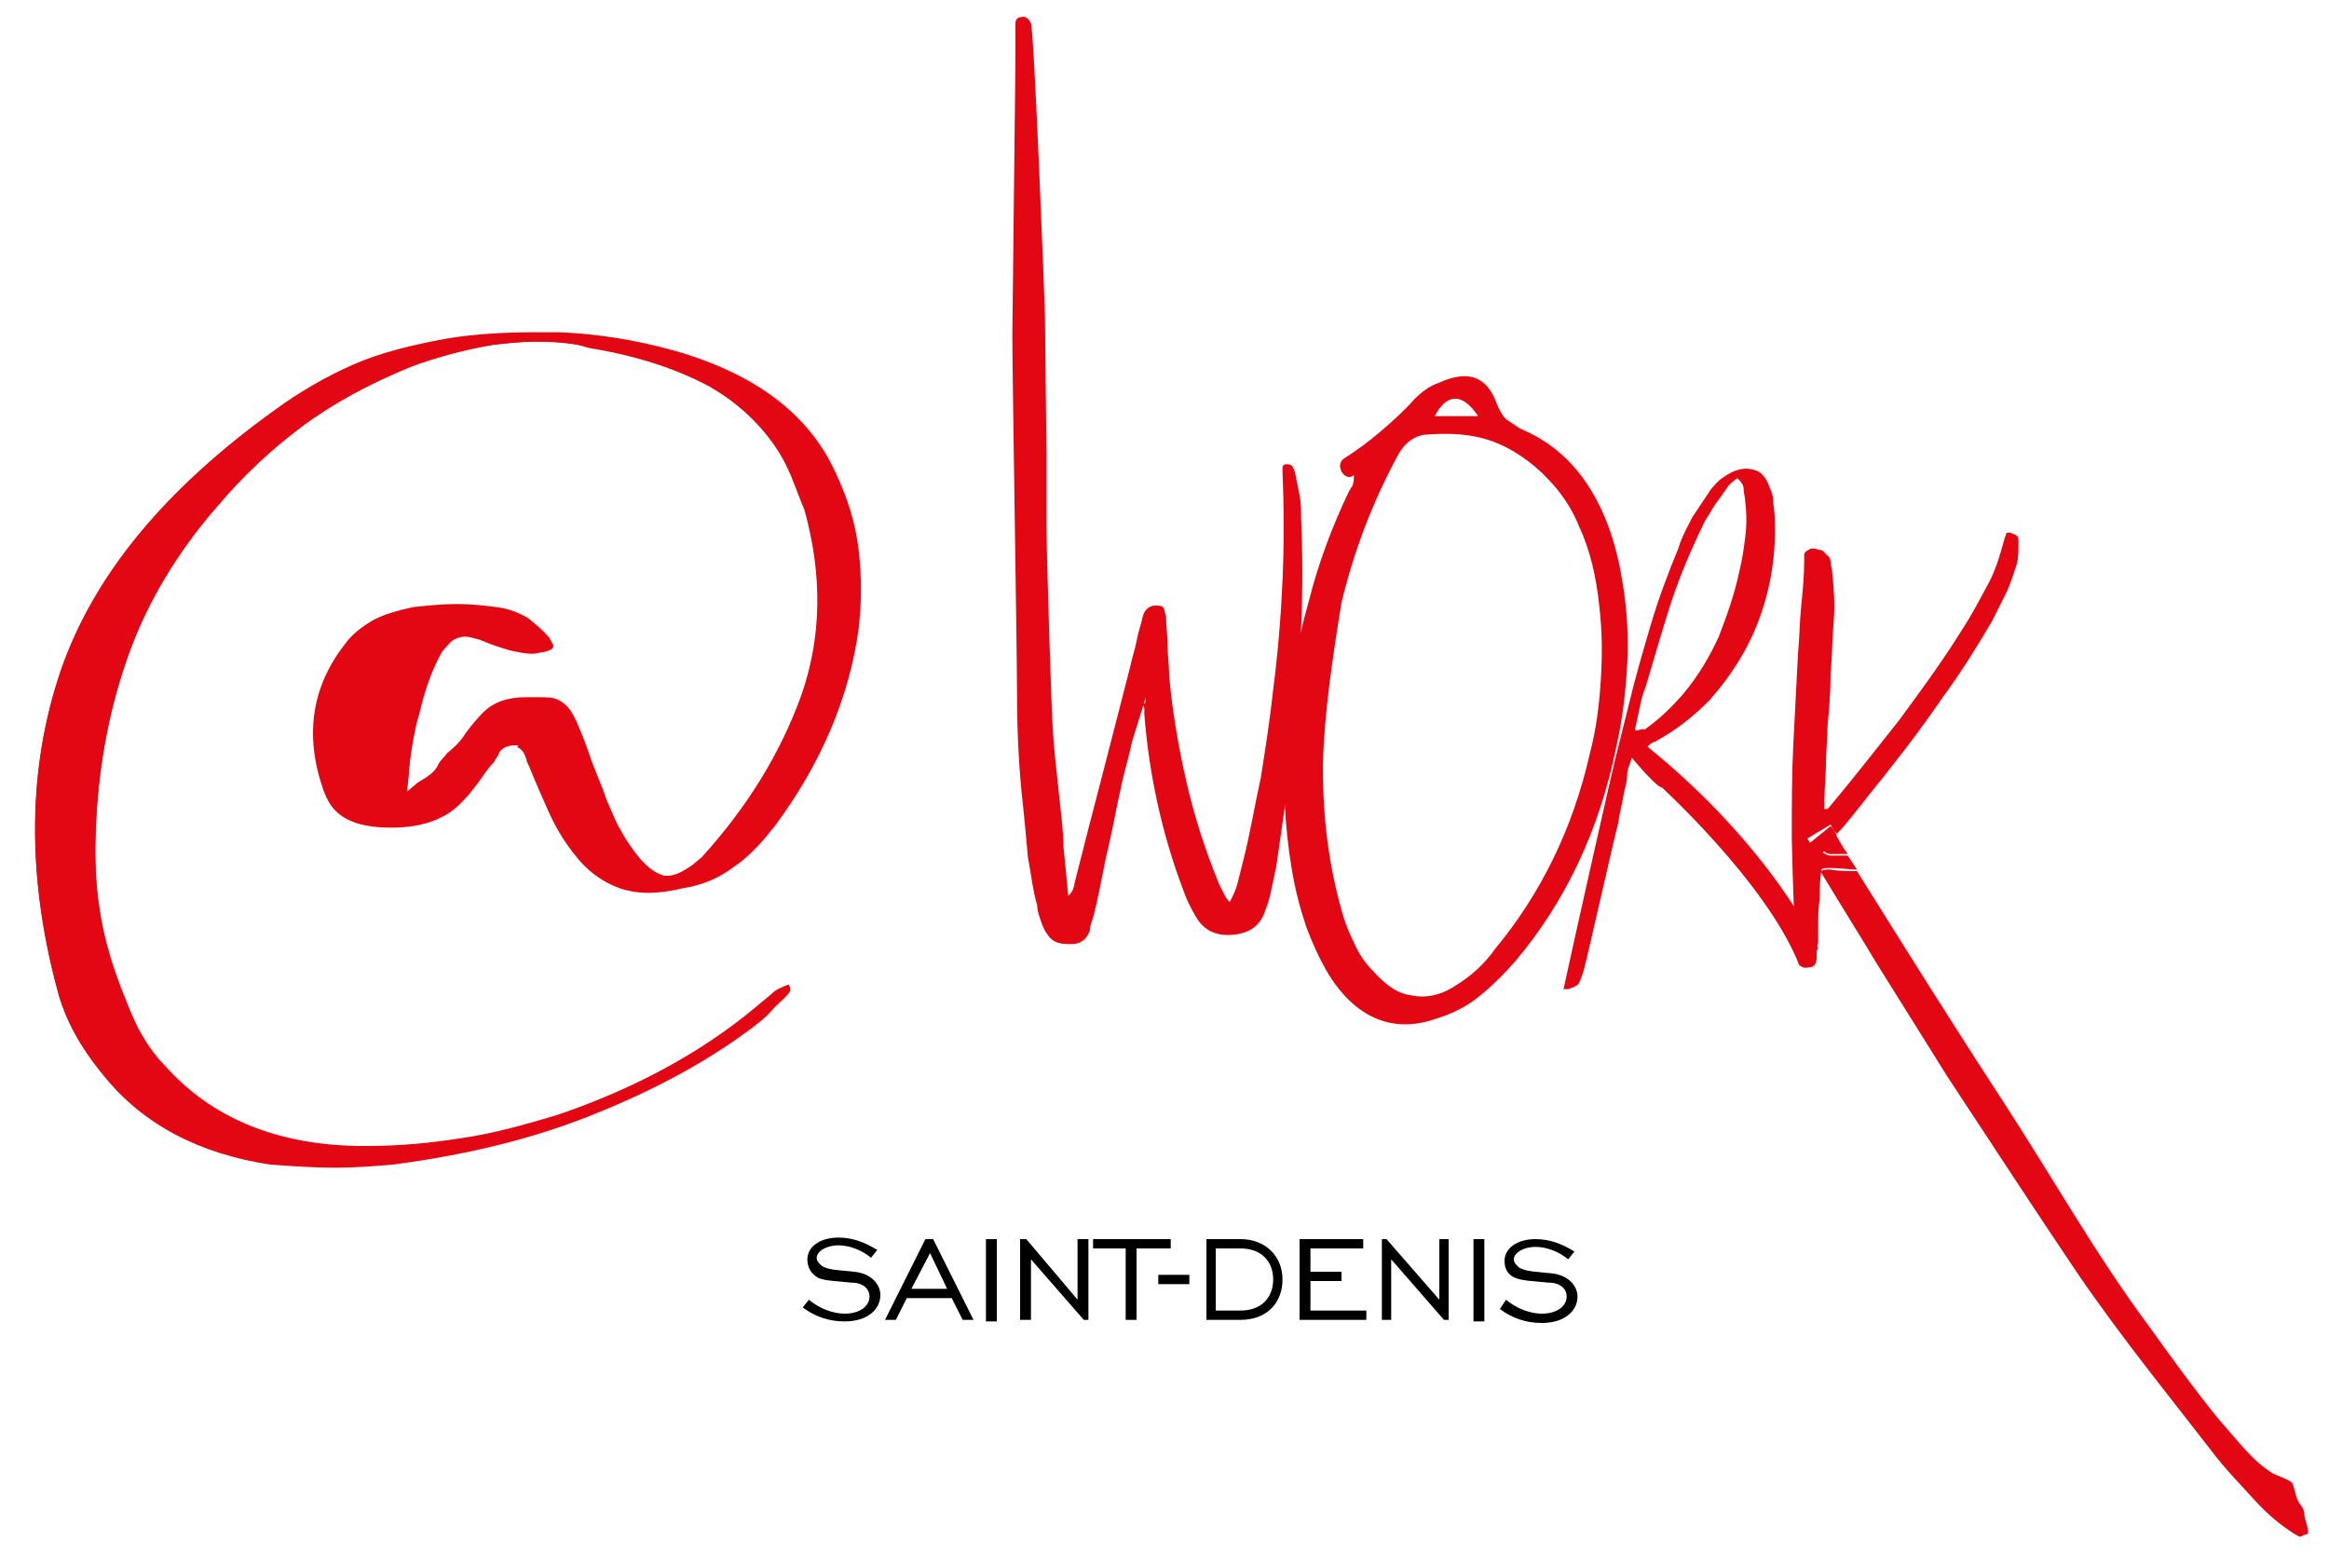 <?xml version="1.0" encoding="utf-8"?>
<!-- Generator: Adobe Illustrator 27.3.1, SVG Export Plug-In . SVG Version: 6.00 Build 0)  -->
<svg version="1.1" id="Calque_1" xmlns="http://www.w3.org/2000/svg" xmlns:xlink="http://www.w3.org/1999/xlink" x="0px" y="0px"
	 viewBox="0 0 150 101" enable-background="new 0 0 150 101" xml:space="preserve">
<path d="M52.1,83.7c0.7,0.6,1.6,0.9,2.3,0.9c1,0,1.6-0.5,1.6-1.1c0-0.5-0.4-0.9-1.2-0.9c-0.9-0.1-1.6-0.1-2.1-0.3
	C52.2,82,52,81.6,52,81.1c0-0.8,0.8-1.4,2-1.4c0.9,0,1.7,0.3,2.5,0.8l-0.4,0.5c-0.6-0.5-1.4-0.8-2.1-0.8c-0.8,0-1.4,0.4-1.4,0.8
	c0,0.2,0.1,0.3,0.3,0.5c0.4,0.3,1.2,0.3,2.1,0.4c1.1,0.1,1.7,0.8,1.7,1.5c0,0.9-0.8,1.7-2.3,1.7c-1,0-1.9-0.3-2.7-0.9L52.1,83.7z"/>
<path d="M61,83l-1.1-2.3L58.7,83H61z M59.6,79.8h0.5l2.6,5.2H62l-0.7-1.4h-2.9L57.7,85H57L59.6,79.8z"/>
<rect x="63.5" y="79.8" width="0.7" height="5.3"/>
<polygon points="65.7,79.8 66.1,79.8 69.4,83.7 69.4,79.8 70.1,79.8 70.1,85 69.8,85 66.4,81.1 66.4,85 65.7,85 "/>
<polygon points="72.5,80.4 70.4,80.4 70.4,79.8 75.4,79.8 75.4,80.4 73.2,80.4 73.2,85 72.5,85 "/>
<rect x="74.6" y="82.1" width="2" height="0.6"/>
<path d="M78.3,80.4v4h1.6c1.3,0,2.1-0.8,2.1-2c0-1.2-0.8-2-2.1-2H78.3z M82.6,82.4c0,1.5-1,2.6-2.7,2.6h-2.2v-5.2h2.2
	C81.5,79.8,82.6,80.9,82.6,82.4"/>
<polygon points="83.7,79.8 87.8,79.8 87.8,80.4 84.4,80.4 84.4,81.9 86.4,81.9 86.4,82.5 84.4,82.5 84.4,84.4 88,84.4 88,85 
	83.7,85 "/>
<polygon points="89,79.8 89.3,79.8 92.7,83.7 92.7,79.8 93.3,79.8 93.3,85 93,85 89.6,81.1 89.6,85 89,85 "/>
<rect x="94.9" y="79.8" width="0.7" height="5.3"/>
<path d="M97,83.7c0.7,0.6,1.6,0.9,2.3,0.9c1,0,1.6-0.5,1.6-1.1c0-0.5-0.4-0.9-1.2-0.9c-0.9-0.1-1.6-0.1-2.1-0.3
	c-0.5-0.2-0.7-0.6-0.7-1.1c0-0.8,0.8-1.4,2-1.4c0.9,0,1.7,0.3,2.5,0.8l-0.4,0.5c-0.6-0.5-1.4-0.8-2.1-0.8c-0.8,0-1.4,0.4-1.4,0.8
	c0,0.2,0.1,0.3,0.3,0.5c0.4,0.3,1.2,0.3,2.1,0.4c1.1,0.1,1.7,0.8,1.7,1.5c0,0.9-0.8,1.7-2.3,1.7c-1,0-1.9-0.3-2.7-0.9L97,83.7z"/>
<path fill="#E30613" d="M26.3,50.1L26.2,51l0.8-0.5c0.6-0.4,1-0.8,1.3-1.1c0.2-0.3,0.4-0.5,0.6-0.8c0.4-0.4,0.8-0.9,1.2-1.3
	c0.3-0.4,0.7-0.9,1.1-1.3c0.7-0.7,1.6-1,2.8-1l0,0c0.3,0,0.5,0,0.7,0c0.6,0,1,0.1,1.4,0.2c0.4,0.2,0.7,0.6,1,1.2
	c0.4,0.9,0.7,1.7,1,2.6c0.3,0.8,0.7,1.7,1,2.6c0.3,0.6,0.5,1.3,0.9,1.9c0.3,0.6,0.8,1.3,1.3,1.9c0.7,0.7,1.2,1.1,1.6,1.1
	c0,0,0.1,0,0.2,0c0.4,0,0.9-0.2,1.6-0.7l0.6-0.5l0,0c3-3.3,5.1-6.8,6.4-10.4c1.3-3.7,1.4-7.7,0.2-12c-0.3-1-0.7-2-1.2-2.9
	c-1.2-2.2-2.9-3.9-5-5.1c-2.2-1.2-4.8-2-7.8-2.5C36.7,22,35.6,22,34.5,22c-0.9,0-1.8,0.1-2.7,0.2c-1.8,0.3-3.6,0.8-5.3,1.4
	c-2.7,1.1-5.1,2.4-7.1,3.9c-2,1.5-3.8,3.2-5.4,5.1c-2.6,3-4.5,6.2-5.7,9.5C7.1,45.4,6.4,49,6.2,52.7c-0.1,1.9-0.1,3.9,0.2,5.8
	c0.3,2,0.8,3.9,1.7,5.9c0.3,0.7,0.6,1.5,1,2.2c0.4,0.7,0.9,1.4,1.5,2.1c3,3.4,7.1,5.1,12.4,5.2c0.2,0,0.5,0,0.7,0
	c2.1,0,4.1-0.2,6-0.5c2.1-0.4,4.2-0.9,6.2-1.5c5-1.7,9.3-4,12.6-6.8l1.2-1c0.3-0.2,0.7-0.4,1.1-0.6c0.1,0.2,0.1,0.2,0.1,0.3
	c-0.1,0.2-0.3,0.4-0.5,0.6c-0.4,0.3-0.7,0.7-1,1c-0.3,0.3-0.7,0.6-1.1,0.9c-3.1,2.3-6.6,4.1-10.4,5.6c-3.8,1.5-8,2.5-12.6,3.1
	c-1.2,0.1-2.4,0.2-3.7,0.2c-1.4,0-2.8-0.1-4.2-0.2c-4.6-0.7-8.2-2.6-10.7-5.7c-1.5-1.8-2.5-3.6-3-5.5c-2-7.4-1.9-14.3,0.2-20.5
	c2.1-6.2,6.7-11.8,13.7-16.7c1.5-1.1,3.2-2.1,5-2.9c1.8-0.8,3.9-1.4,6.1-1.7c1.9-0.3,3.8-0.4,5.6-0.4c0.6,0,1.1,0,1.7,0
	c2.4,0.1,4.9,0.5,7.4,1.2c5.2,1.5,8.7,4.1,10.3,7.8c0.8,1.7,1.3,3.4,1.5,5c0.2,1.7,0.2,3.4,0,5.1c-0.6,4.4-2.4,8.6-5.3,12.5
	c-0.4,0.5-0.8,1-1.2,1.4c-0.4,0.4-0.8,0.8-1.4,1.2c-0.9,0.7-2,1.2-3.3,1.4c-0.8,0.2-1.6,0.3-2.2,0.3c-0.7,0-1.3-0.1-1.9-0.3
	c-1.1-0.4-2.1-1.1-3-2.3c-0.7-0.9-1.2-1.8-1.6-2.7c-0.4-0.9-0.8-1.8-1.2-2.8c-0.1-0.2-0.2-0.4-0.2-0.5c-0.1-0.3-0.2-0.6-0.6-0.8
	L33.4,48h-0.2c-0.7,0-1,0.3-1.1,0.6c-0.1,0.2-0.2,0.3-0.3,0.5c-0.4,0.4-0.7,0.9-1,1.3c-0.3,0.4-0.6,0.8-1,1.2
	c-1,1.1-2.5,1.7-4.6,1.7c-2.4,0-3.8-0.7-4.3-2.3c-1.2-3.6-0.8-6.6,1.4-9.3c0.5-0.7,1.2-1.2,1.9-1.6c0.8-0.4,1.6-0.7,2.5-0.8
	c0.9-0.2,1.8-0.2,2.8-0.2c0.9,0,1.8,0.1,2.6,0.2c0.8,0.1,1.5,0.3,2,0.7c0.5,0.4,1,0.8,1.4,1.3c0.1,0.2,0.2,0.3,0.1,0.4
	c0,0.1-0.2,0.2-0.6,0.3c-0.2,0-0.4,0.1-0.7,0.1c-0.5,0-0.9-0.1-1.4-0.2c-0.7-0.2-1.3-0.4-2-0.7c-0.4-0.1-0.7-0.2-0.9-0.2
	c-0.5,0-0.9,0.2-1.2,0.6c-0.1,0.1-0.3,0.3-0.4,0.5c-0.7,1.3-1.1,2.6-1.4,3.9C26.6,47.1,26.4,48.6,26.3,50.1"/>
<path fill="#E30613" d="M28.7,41.4c0.3-0.4,0.7-0.6,1.2-0.6c0.3,0,0.6,0.1,0.9,0.2c0.7,0.3,1.3,0.6,2,0.7c0.5,0.2,1,0.2,1.4,0.2
	c0.2,0,0.5,0,0.7-0.1c0.4-0.1,0.6-0.2,0.6-0.3c0-0.1,0-0.2-0.1-0.4c-0.4-0.5-0.9-0.9-1.4-1.3c-0.5-0.3-1.2-0.6-2-0.7
	c-0.8-0.1-1.6-0.2-2.6-0.2c-0.9,0-1.9,0.1-2.8,0.2c-0.9,0.2-1.7,0.4-2.5,0.8c-0.7,0.4-1.4,0.9-1.9,1.6c-2.1,2.7-2.6,5.8-1.4,9.3
	c0.5,1.5,1.9,2.3,4.3,2.3c2,0,3.6-0.6,4.6-1.7c0.4-0.4,0.7-0.8,1-1.2c0.3-0.5,0.7-0.9,1-1.3c0.1-0.1,0.2-0.3,0.3-0.5
	c0.1-0.3,0.4-0.6,1.1-0.6h0.2l0.1,0.1c0.3,0.2,0.5,0.5,0.6,0.8c0,0.1,0.1,0.3,0.2,0.5c0.4,1,0.8,1.9,1.2,2.8
	c0.4,0.9,0.9,1.8,1.6,2.7c0.9,1.2,1.9,1.9,3,2.3c0.6,0.2,1.2,0.3,1.9,0.3c0.7,0,1.4-0.1,2.2-0.3c1.2-0.3,2.3-0.7,3.3-1.4
	c0.5-0.4,1-0.8,1.4-1.2c0.4-0.4,0.8-0.9,1.2-1.4c2.9-3.9,4.7-8.1,5.3-12.5c0.2-1.7,0.2-3.4,0-5.1c-0.2-1.7-0.7-3.3-1.5-5
	c-1.7-3.7-5.1-6.3-10.3-7.8c-2.5-0.7-5-1.1-7.4-1.2c-0.6,0-1.1,0-1.7,0c-1.9,0-3.8,0.1-5.6,0.4c-2.2,0.4-4.3,0.9-6.1,1.7
	c-1.8,0.8-3.5,1.8-5,2.9C10.6,31.5,6,37.1,3.9,43.2c-2.1,6.2-2.2,13-0.2,20.5c0.5,1.9,1.5,3.8,3,5.5c2.5,3.1,6.2,5,10.7,5.7
	c1.4,0.2,2.8,0.2,4.2,0.2c1.2,0,2.5-0.1,3.7-0.2c4.6-0.6,8.9-1.6,12.6-3.1c3.8-1.4,7.2-3.3,10.4-5.6c0.4-0.3,0.8-0.6,1.1-0.9
	c0.3-0.3,0.7-0.6,1-1c0.2-0.2,0.3-0.4,0.5-0.6c0,0,0-0.1-0.1-0.3c-0.5,0.2-0.8,0.3-1.1,0.6l-1.2,1c-3.4,2.8-7.6,5.1-12.6,6.8
	c-2,0.6-4.1,1.2-6.2,1.5c-1.9,0.3-3.9,0.5-6,0.5c-0.2,0-0.5,0-0.7,0c-5.2-0.1-9.4-1.8-12.4-5.2C10,68,9.5,67.3,9.1,66.6
	c-0.4-0.7-0.8-1.5-1-2.2c-0.8-2-1.4-3.9-1.7-5.9c-0.3-1.9-0.3-3.9-0.2-5.8c0.2-3.7,0.9-7.3,2.1-10.6c1.2-3.4,3.1-6.6,5.7-9.5
	c1.6-1.9,3.4-3.6,5.4-5.1c2-1.5,4.4-2.8,7.1-3.9c1.7-0.7,3.5-1.1,5.3-1.4c0.9-0.1,1.8-0.2,2.7-0.2c1.1,0,2.2,0.1,3.3,0.3
	c3,0.5,5.6,1.4,7.8,2.5c2.2,1.2,3.9,2.9,5,5.1c0.5,1,0.8,2,1.2,2.9c1.2,4.3,1.1,8.3-0.2,12c-1.3,3.6-3.4,7.1-6.4,10.4l0,0l-0.6,0.5
	c-0.7,0.5-1.2,0.7-1.6,0.7c-0.1,0-0.1,0-0.2,0c-0.4-0.1-1-0.4-1.6-1.1c-0.5-0.6-1-1.3-1.3-1.9c-0.3-0.6-0.6-1.3-0.9-1.9
	c-0.4-0.9-0.7-1.8-1-2.6c-0.3-0.8-0.7-1.7-1-2.6c-0.2-0.6-0.6-1-1-1.2c-0.3-0.2-0.8-0.2-1.4-0.2c-0.2,0-0.5,0-0.7,0l0,0
	c-1.2,0-2.1,0.3-2.8,1c-0.4,0.4-0.8,0.9-1.1,1.3c-0.3,0.5-0.7,0.9-1.2,1.3c-0.2,0.3-0.5,0.5-0.6,0.8c-0.2,0.4-0.6,0.7-1.3,1.1
	L26.2,51l0.1-0.9c0.1-1.5,0.4-3,0.7-4.3c0.3-1.3,0.8-2.7,1.4-3.9C28.5,41.7,28.6,41.5,28.7,41.4"/>
<path fill="#E30613" d="M73.8,44.9c-0.3,1-0.6,1.9-0.9,2.9c-0.2,1-0.5,1.9-0.7,2.9c-0.3,1.3-0.5,2.5-0.8,3.8
	c-0.3,1.2-0.5,2.5-0.8,3.8c-0.1,0.3-0.1,0.5-0.2,0.8c-0.1,0.3-0.2,0.5-0.2,0.8c-0.2,0.6-0.6,0.9-1.2,0.9c-0.3,0-0.6,0-0.9-0.1
	c-0.3-0.1-0.5-0.3-0.7-0.6c-0.2-0.3-0.3-0.6-0.4-0.9c-0.1-0.3-0.2-0.6-0.2-0.9c-0.3-1-0.4-2.1-0.6-3.1C66.1,54,66,53,65.9,52
	c-0.3-2.6-0.4-5.1-0.4-7.6c0-2.5-0.3-20.2-0.3-22.8c0-0.6,0.2-17.1,0.2-17.7c0-0.6,0-1.2,0-1.8V1.5c0-0.2,0.1-0.4,0.4-0.4
	c0.3-0.1,0.5,0.2,0.6,0.4c0.2,0.4,0.9,18.2,0.9,18.9c0,0.7,0.1,8.1,0.1,8.8c0,0.8,0,1.6,0,2.3v2.4c0,1.6,0.3,11.4,0.4,13
	c0.1,1.5,0.2,2.3,0.4,4.2c0.1,1,0.3,2.5,0.3,3.5c0.1,1,0.2,2,0.3,3.1c0.1-0.1,0.2-0.2,0.3-0.4c0-0.1,0.1-0.2,0.1-0.4
	c0.6-2.4,1.2-4.7,1.8-7c0.6-2.3,1.2-4.7,1.8-7c0.1-0.5,0.3-1.1,0.4-1.6c0.1-0.6,0.3-1.1,0.4-1.6c0.1-0.4,0.4-0.7,0.8-0.7
	c0.2,0,0.4,0,0.5,0.1c0.1,0.1,0.1,0.3,0.2,0.6c0,0.6,0.1,1.3,0.1,1.9c0,0.6,0.1,1.3,0.1,1.9c0.2,2.3,0.6,4.6,1.1,6.8
	c0.5,2.2,1.2,4.4,2.1,6.6c0.1,0.2,0.2,0.4,0.3,0.6c0.1,0.2,0.2,0.4,0.4,0.6c0.2-0.4,0.4-0.8,0.5-1.2c0.1-0.4,0.2-0.8,0.3-1.2
	c0.5-1.9,0.8-3.8,1.2-5.6c0.3-1.9,0.6-3.8,0.8-5.7c0.3-2.3,0.5-4.7,0.6-7c0.1-2.3,0.1-4.6,0-7v-0.3c0-0.1,0.1-0.2,0.2-0.2
	c0.2,0,0.3,0,0.4,0.1c0.1,0.1,0.1,0.2,0.2,0.4c0.1,0.5,0.2,1,0.3,1.5c0.1,0.5,0.1,1,0.1,1.5c0.1,2.3,0.1,4.7,0,7
	c-0.1,2.3-0.2,4.6-0.5,7c-0.2,1.4-0.3,2.8-0.5,4.2c-0.2,1.4-0.4,2.8-0.6,4.2c-0.1,0.5-0.2,0.9-0.3,1.4c-0.1,0.5-0.2,0.9-0.4,1.4
	c-0.3,1-1,1.5-2.1,1.6c-1.1,0.1-1.9-0.3-2.4-1.2c-0.3-0.5-0.6-1.1-0.8-1.7c-1.4-3.7-2.2-7.5-2.5-11.3c0-0.1,0-0.2,0-0.3
	c0-0.1,0-0.2-0.1-0.3C73.8,45.3,73.8,45.1,73.8,44.9"/>
<path fill="#E30613" d="M95.2,26.8c-1-1.5-2-1.5-2.8,0H95.2z M85.2,49.2c0,1.9,0.1,3.5,0.3,5c0.2,1.5,0.5,3,0.9,4.4
	c0.2,0.8,0.5,1.5,0.8,2.1c0.3,0.7,0.7,1.3,1.2,1.8c0.8,0.9,1.6,1.5,2.5,1.6c0.9,0.2,1.9,0,2.8-0.6c1-0.6,1.9-1.4,2.6-2.4
	c2.9-3.5,5-7.7,6.1-12.6c0.4-1.5,0.6-3.1,0.7-4.7c0.1-1.6,0.1-3.1-0.1-4.8c-0.2-1.9-0.6-3.6-1.3-5.1c-0.6-1.5-1.6-2.8-2.9-3.9
	c-1.1-0.9-2.2-1.5-3.4-1.8c-1.2-0.3-2.4-0.3-3.7-0.2c-0.6,0.1-1.2,0.5-1.6,1.2c-1.7,3.1-2.9,6.3-3.7,9.6
	C85.8,42.5,85.3,45.9,85.2,49.2 M87.2,30.6c-0.6,0.5-1.3-0.7-0.6-1.1c0.8-0.5,1.6-1.1,2.3-1.7c0.7-0.6,1.5-1.3,2.2-2.1
	c0.4-0.4,0.8-0.7,1.2-0.9c0.5-0.2,0.9-0.4,1.4-0.5c1.3-0.3,2.2,0.3,2.7,1.7c0.2,0.5,0.4,0.8,0.6,1c0.3,0.2,0.6,0.4,0.9,0.6
	c1.9,0.8,3.3,2,4.4,3.7c1.1,1.7,1.8,3.7,2.2,6.2c0.3,1.8,0.4,3.6,0.3,5.3c-0.1,1.8-0.3,3.5-0.7,5.3c-1.1,5.4-3.3,10-6.5,13.8
	c-0.8,0.9-1.6,1.7-2.5,2.4c-0.9,0.7-1.9,1.1-2.9,1.4c-2.6,0.8-4.9-0.2-6.6-2.9c-0.6-1-1.1-2.1-1.5-3.2c-0.4-1.2-0.7-2.4-0.9-3.6
	c-0.5-3-0.6-5.9-0.4-8.8c0.2-2.9,0.7-5.7,1.5-8.5c0.6-2.4,1.5-4.8,2.6-7.1c0.1-0.1,0.1-0.2,0.2-0.3C87.2,31,87.2,30.9,87.2,30.6"/>
<path fill="#E30613" d="M105.6,47c-0.1,0-0.2,0.1-0.3,0c0.1-0.5,0.2-0.9,0.3-1.4c0.1-0.5,0.2-0.9,0.4-1.4c0.5-1.7,1-3.4,1.5-5
	c0.5-1.6,1.2-3.3,1.9-4.8c0.2-0.4,0.4-0.9,0.7-1.3c0.2-0.4,0.5-0.8,0.8-1.2c0.1-0.2,0.3-0.4,0.4-0.6c0.2-0.2,0.4-0.4,0.6-0.5
	c0.2,0.2,0.4,0.4,0.4,0.7c0,0.3,0.1,0.5,0.1,0.8c0.1,0.8,0.1,1.6,0,2.3c-0.1,0.8-0.2,1.5-0.4,2.3c-0.3,1.4-0.8,2.8-1.3,4.1
	c-0.6,1.3-1.3,2.5-2.3,3.7c-0.7,0.8-1.5,1.6-2.5,2.3C105.8,46.9,105.7,47,105.6,47 M107.4,49.5l-1.3-1.4l0.2-0.2
	c0.1,0,0.1-0.1,0.2-0.1c0.1,0,0.2-0.1,0.2-0.1c1.3-0.7,2.4-1.6,3.4-2.6c1.5-1.7,2.6-3.5,3.3-5.5c0.7-2,1-4.1,0.9-6.3
	c0-0.4-0.1-0.8-0.1-1.1c0-0.4-0.2-0.7-0.3-1c-0.2-0.5-0.5-0.8-0.8-0.9c-0.3-0.1-0.7-0.2-1.3,0c-0.3,0.1-0.6,0.3-0.9,0.5
	c-0.3,0.2-0.5,0.5-0.7,0.7c-0.4,0.6-0.8,1.2-1.2,1.8c-0.3,0.6-0.7,1.3-0.9,2c-0.7,1.7-1.3,3.3-1.8,5c-0.5,1.7-1,3.4-1.4,5.1
	c-0.3,1.2-0.6,2.4-0.9,3.6c-0.2,0.8-2.7,11.9-3.3,14.7c0.1,0,0.2,0,0.3,0c0.3-0.1,0.6-0.2,0.7-0.4c0.1-0.2,0.2-0.5,0.3-0.8
	c0.2-0.7,2-8.7,2.2-9.4c0.1-0.7,0.3-1.4,0.4-2.1c0.1-0.4,0.2-0.7,0.2-1.1c0-0.4,0.2-0.7,0.3-1.1c0.6,0.7,1.1,1.3,1.7,1.8
	C107.3,51,107.9,50.1,107.4,49.5"/>
<path fill="#E30613" d="M117.9,53.1c0.1,0.2,0.2,0.4,0.4,0.6c0.6-0.6,1.1-1.3,1.6-1.9c0.6-0.8,1.3-1.6,1.9-2.4
	c1.2-1.5,2.3-3,3.4-4.6c1.1-1.5,2.1-3.1,3.1-4.8c0.3-0.6,0.6-1.2,0.9-1.8c0.3-0.6,0.5-1.3,0.7-1.9c0.1-0.4,0.1-0.9,0.1-1.4
	c0-0.2,0-0.3-0.1-0.4c-0.1-0.1-0.3-0.1-0.4-0.2c-0.2,0-0.3,0-0.3,0.1c0,0.1-0.1,0.2-0.1,0.3c-0.3,1.1-0.6,2.1-1.1,3
	c-0.5,0.9-1,1.9-1.6,2.8c-1.3,2.1-2.7,4-4.1,5.9c-1.5,1.9-3,3.8-4.5,5.6c0,0-0.1,0.1-0.1,0.1c0,0-0.1,0-0.2,0c0-0.1,0-0.1,0-0.2
	c0-0.1,0-0.2,0-0.3c0-0.8,0.1-1.6,0.1-2.4s0.1-1.6,0.1-2.4c0.1-1.1,0.2-2.2,0.2-3.4c0.1-1.1,0.1-2.2,0.2-3.4c0.1-1.1,0-2.1-0.1-3.2
	c0-0.2-0.1-0.4-0.1-0.6c0-0.2-0.1-0.4-0.3-0.5c-0.1-0.2-0.3-0.3-0.5-0.3c-0.2-0.1-0.5-0.1-0.6,0c-0.2,0.1-0.3,0.2-0.3,0.3
	c0,0.1,0,0.3,0,0.4c0,1-0.1,2-0.2,3c-0.1,1-0.1,2-0.2,3c-0.1,2-0.2,3.9-0.3,5.8c-0.1,2-0.1,3.9-0.1,5.9v0.2c0,0.1,0.1,4.4,0.2,5.7
	c0,0.4,0.1,0.7,0.1,1.1c0,0.3,0.1,0.7,0.1,1c0,0.4,0.3,0.6,0.7,0.5c0.3,0,0.5-0.2,0.5-0.6c0-0.3,0-0.7,0.1-1c0-0.4,0-0.7,0-1
	c0-0.6,0-1.2,0.1-1.8c0-0.6,0-1.2,0.1-1.8c0-0.2,0-0.4,0.1-0.5c-0.3-0.5-0.7-1.1-1-1.6L117.9,53.1z"/>
<path fill="#E30613" d="M148.4,97.4c-0.1-0.5-0.3-0.4-0.5-1c-0.2-0.7-0.2-0.9-0.4-1c-0.1-0.1-0.9-0.4-1.1-0.5
	c-1.3-0.8-2-1.8-3.5-3.5c-1.4-1.7-3-3.9-4.5-6c-3.5-4.7-6.2-9.6-9.8-15.1c-3-4.6-6-9.4-9-14.2c-0.6,0-1.2,0-1.7-0.1
	c-0.3,0-0.5,0-0.6,0.1c0,0,0,0.1,0,0.1c1.2,2,2.4,3.9,3.6,5.9c1.5,2.4,3,4.8,4.5,7.2c2.9,4.4,5.7,8.7,8.4,12.7
	c2.8,4.1,5.9,7.9,8.6,11.4c0.9,1.2,1.9,2.2,2.8,3.2c0.9,1,1.8,1.7,2.6,2.2c0.5,0.3,0.3,0.1,0.8,0C148.8,98.6,148.4,97.9,148.4,97.4"
	/>
<path fill="#E30613" d="M117.7,54.4c-0.1,0.1-0.2,0.2-0.3,0.4c0.2,0.1,0.3,0.2,0.5,0.2h0.4c0.2,0,0.5,0,0.7,0
	c-0.3-0.4-0.5-0.8-0.8-1.3c-0.1,0.1-0.2,0.3-0.3,0.4C117.9,54.2,117.8,54.3,117.7,54.4"/>
<path fill="#E30613" d="M117.9,55.9c0.6,0,1.2,0.1,1.7,0.1c-0.2-0.3-0.4-0.6-0.6-0.9c-0.2,0-0.5,0-0.7,0h-0.4
	c-0.2,0-0.3-0.1-0.5-0.2c0.1-0.1,0.2-0.3,0.3-0.4c0.1-0.1,0.2-0.2,0.3-0.3c0.1-0.1,0.2-0.3,0.3-0.4c-0.1-0.2-0.2-0.4-0.4-0.6
	l-1.6,1.3c0.3,0.5,0.7,1.1,1,1.6c0,0,0-0.1,0-0.1C117.4,55.9,117.6,55.9,117.9,55.9"/>
<path fill="#E30613" d="M117.1,61.1c0,0-2.9-6.5-11.1-13.1l0.7,2.4c0,0,7.1,6.4,9.2,11.8L117.1,61.1z"/>
</svg>
